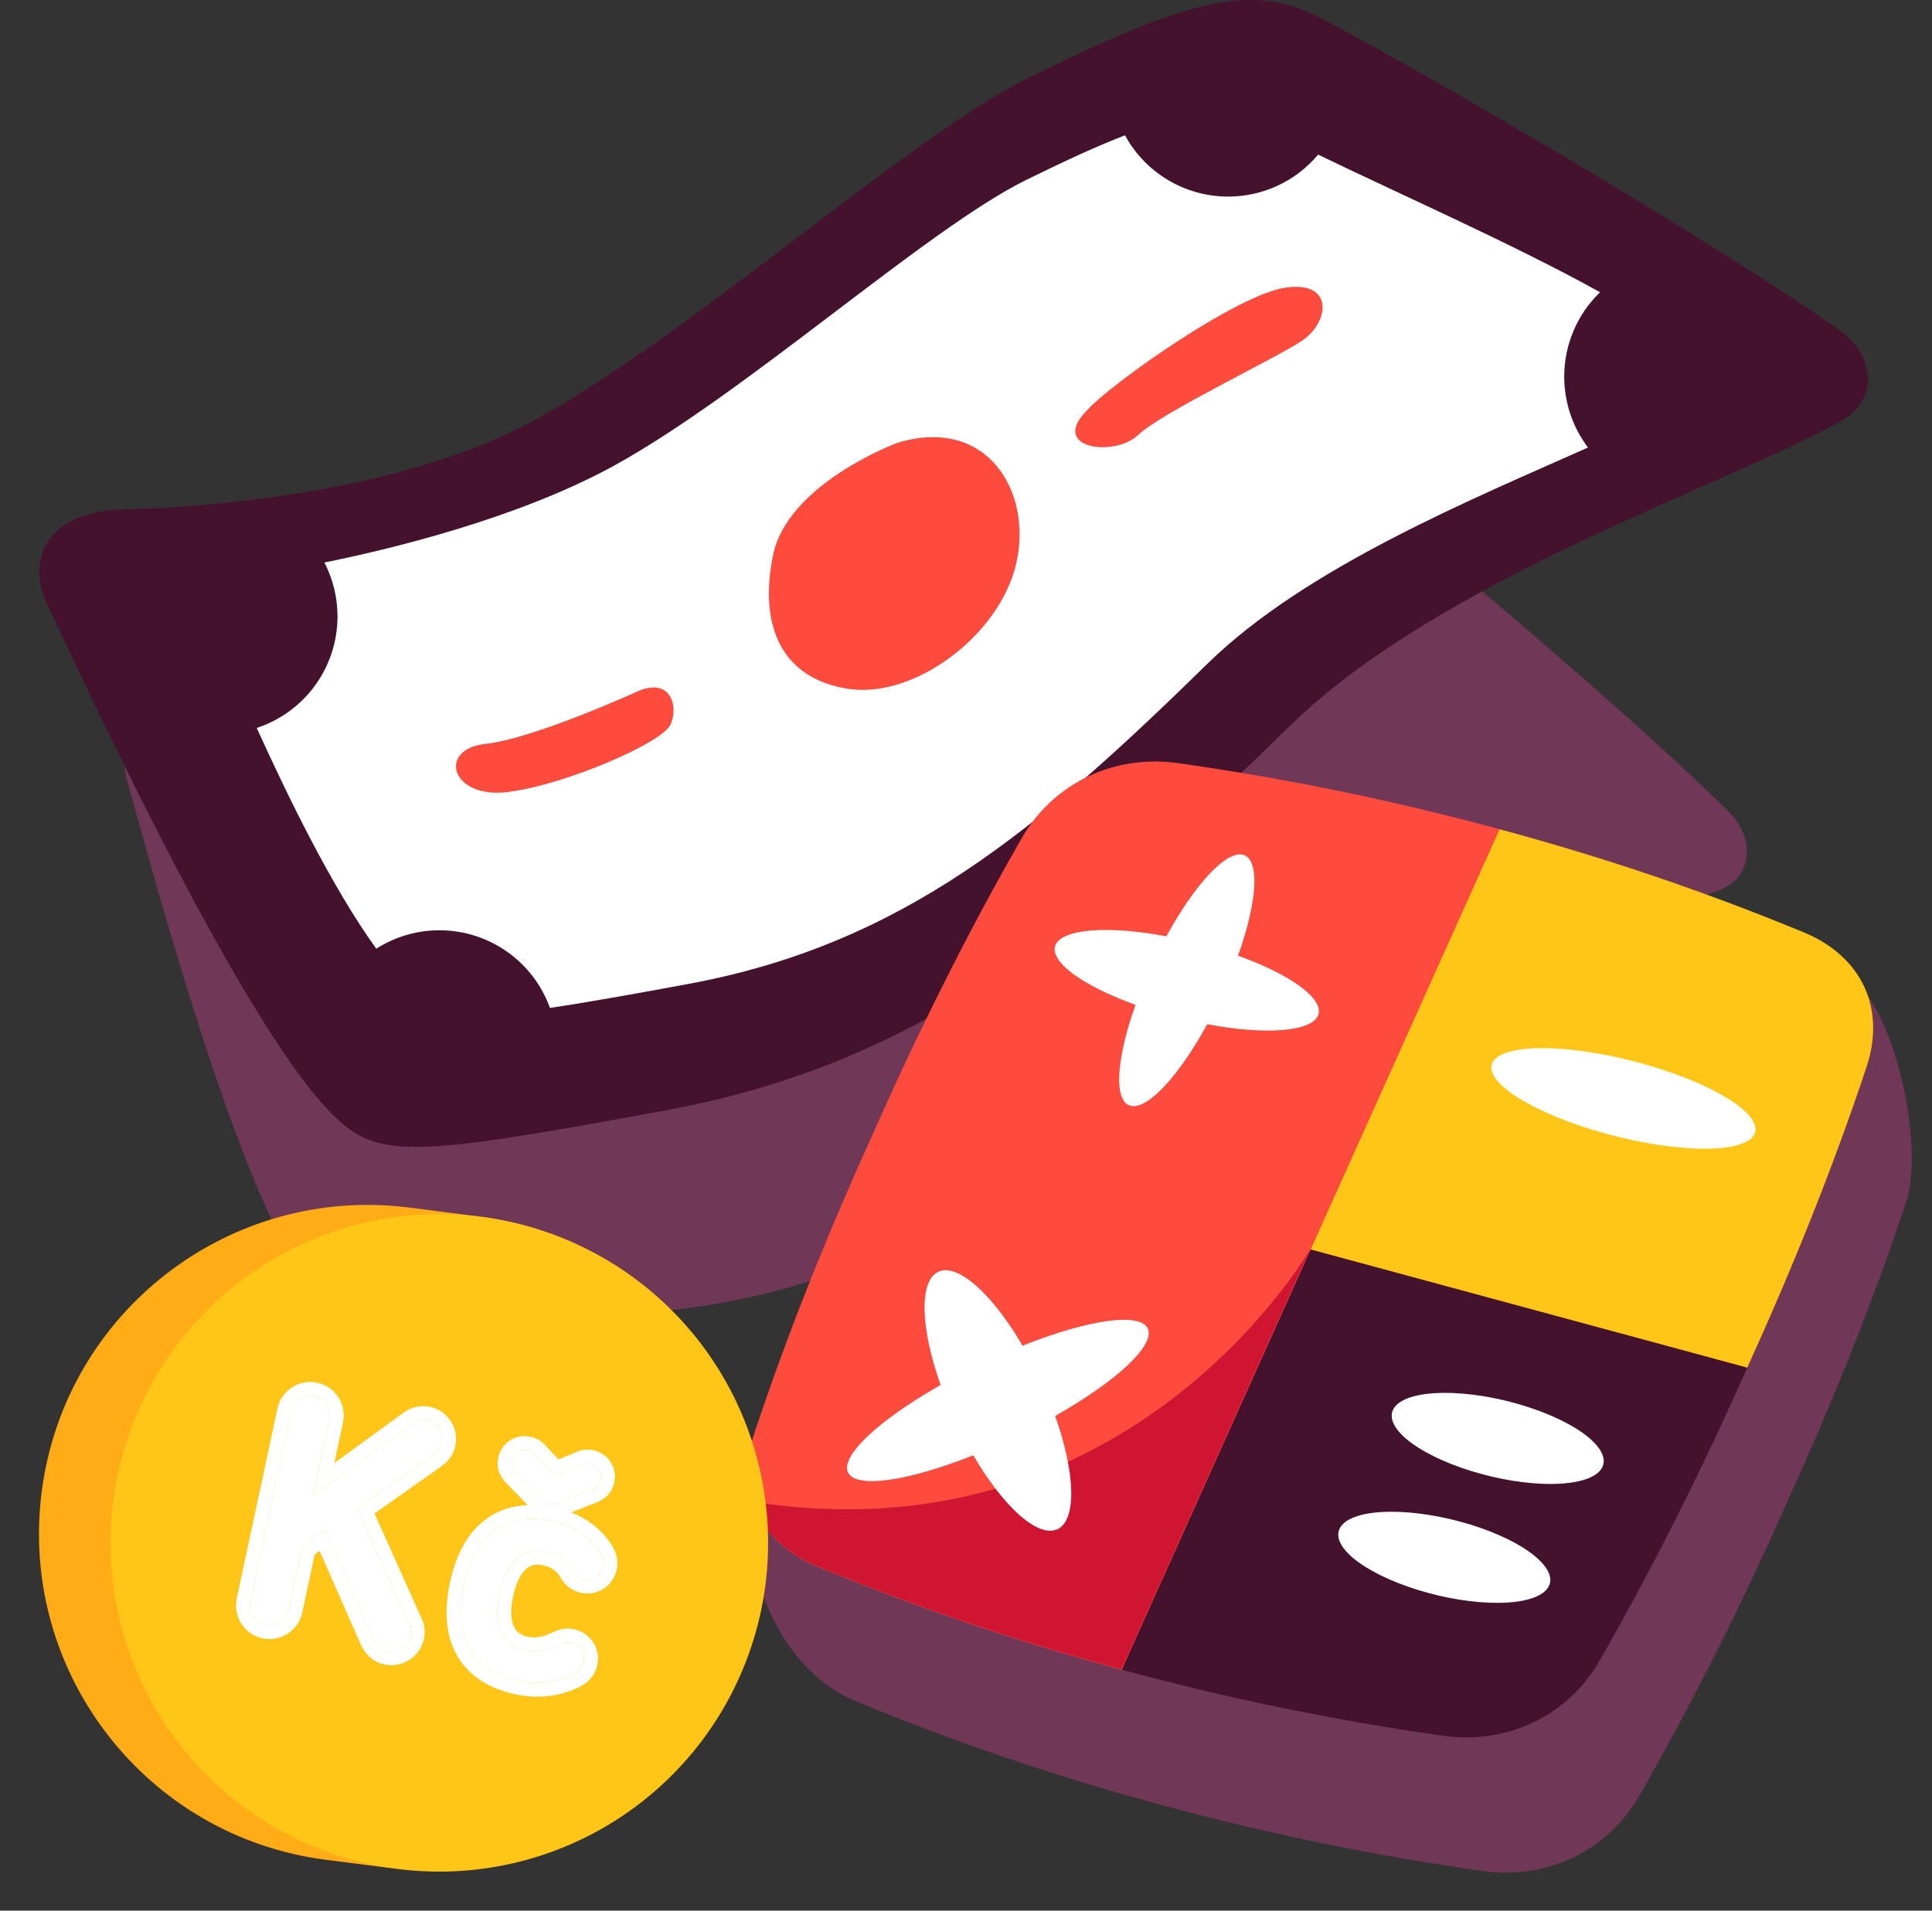 <svg width="91" height="90" viewBox="0 0 91 90" fill="none" xmlns="http://www.w3.org/2000/svg">
<rect x="0" y="0" width="91" height="90" fill="#333333" stroke="none"/>
<path d="M10.026 33.495C10.026 33.495 20.185 35.154 27.293 32.715C34.401 30.275 44.694 23.712 50.002 22.153C53.389 21.158 55.465 20.657 57.33 20.487C59.968 20.246 61.318 20.978 62.407 21.813C66.977 25.319 77.381 34.174 81.457 38.272C82.623 39.445 82.64 41.332 80.908 41.962C75.869 43.793 63.368 45.577 56.094 50.596C46.319 57.34 38.77 61.811 27.844 61.944C16.919 62.076 15.618 61.908 14.073 59.719C10.843 55.145 6.532 38.651 5.986 36.739C5.515 35.089 6.391 32.891 10.026 33.495Z" fill="#703856"/>
<path d="M6.069 23.981C6.069 23.981 17.72 23.879 25.181 19.791C32.641 15.703 42.862 6.402 48.483 3.643C52.071 1.882 54.291 0.924 56.338 0.375C59.234 -0.401 60.881 0.156 62.256 0.879C68.029 3.911 81.337 11.789 86.672 15.577C88.199 16.661 88.58 18.764 86.769 19.799C81.5 22.81 67.897 27.204 60.747 34.202C51.14 43.604 43.577 50.043 31.415 52.291C19.253 54.54 17.769 54.602 15.624 52.458C11.142 47.975 3.162 30.404 2.185 28.376C1.342 26.626 1.898 24.006 6.069 23.981Z" fill="#44122D"/>
<path d="M52.99 6.374C51.739 6.852 50.284 7.519 48.349 8.469C43.657 10.773 35.127 18.535 28.9 21.947C24.3 24.468 18.174 25.913 15.28 26.497C15.685 27.282 15.897 28.152 15.897 29.034C15.897 30.2 15.529 31.335 14.846 32.279C14.162 33.222 13.199 33.926 12.092 34.29C13.53 37.456 15.627 41.79 17.724 44.688C18.596 44.132 19.607 43.831 20.641 43.82C20.66 43.82 20.68 43.82 20.699 43.82C21.837 43.82 22.948 44.171 23.879 44.826C24.81 45.48 25.517 46.406 25.903 47.477C27.539 47.237 29.629 46.865 32.402 46.352C42.553 44.476 48.866 39.102 56.884 31.254C61.535 26.702 69.446 23.474 74.797 21.08C74.07 20.119 73.677 18.947 73.677 17.742C73.677 17 73.826 16.265 74.116 15.582C74.406 14.899 74.83 14.281 75.364 13.765C71.352 11.536 66.006 9.181 62.086 7.283C61.567 7.902 60.919 8.4 60.186 8.742C59.454 9.083 58.656 9.26 57.848 9.26C56.853 9.26 55.877 8.992 55.022 8.484C54.167 7.976 53.465 7.247 52.99 6.374Z" fill="white"/>
<path d="M42.267 20.861C42.267 20.861 37.087 22.77 36.406 26.177C35.724 29.585 36.883 31.97 39.95 32.447C43.016 32.924 47.037 29.994 47.855 26.586C48.673 23.179 46.492 19.567 42.267 20.861Z" fill="#FF4B3D"/>
<path d="M29.995 32.584C29.995 32.584 25.128 34.801 22.863 35.042C20.598 35.283 21.224 37.644 23.923 37.307C26.622 36.969 31.2 34.993 31.585 34.126C31.971 33.259 31.585 31.861 29.995 32.584Z" fill="#FF4B3D"/>
<path d="M51.199 19.332C52.259 18.127 58.235 13.886 60.548 13.549C62.861 13.212 62.62 15.187 61.319 16.055C60.018 16.922 54.717 19.428 53.609 20.488C52.5 21.549 49.392 21.139 51.199 19.332Z" fill="#FF4B3D"/>
<path d="M56.259 42.24C53.68 42.245 51.308 43.55 49.981 45.866C47.425 50.327 45.13 54.936 43.035 59.66C40.89 64.37 37.049 63.882 35.476 68.608C34.542 71.413 35.595 78.185 40.364 80.158C44.903 82.037 49.674 83.665 54.699 85.019C59.719 86.384 64.76 87.412 69.821 88.131C72.817 88.557 75.697 87.231 77.214 84.584C79.771 80.124 82.065 75.514 84.16 70.79C86.306 66.081 88.204 61.364 89.778 56.638C90.712 53.833 89.13 46.587 86.443 45.475C81.904 43.596 77.521 46.785 72.496 45.431C67.476 44.066 62.435 43.038 57.374 42.319C57 42.265 56.627 42.24 56.259 42.24V42.24Z" fill="#703856"/>
<path d="M82.297 64.421C75.523 61.846 68.714 59.584 61.734 58.855C57.535 65.042 55.223 71.858 52.836 78.649C57.856 80.014 62.897 81.042 67.957 81.761C70.953 82.187 73.834 80.861 75.351 78.214C77.907 73.754 80.202 69.144 82.297 64.421Z" fill="#44122D"/>
<path d="M41.17 53.29C47.446 56.013 54.215 57.995 61.733 58.855C66.094 52.749 69.761 46.399 70.631 39.061C65.611 37.696 60.57 36.669 55.509 35.949C52.514 35.523 49.633 36.849 48.116 39.496C45.559 43.956 43.265 48.566 41.17 53.29Z" fill="#FF4B3D"/>
<path d="M82.297 64.421L61.734 58.855L70.633 39.061C75.658 40.415 80.429 42.043 84.968 43.922C87.656 45.034 88.848 47.463 87.914 50.268C86.341 54.994 84.442 59.711 82.297 64.421Z" fill="#FFC517"/>
<path d="M41.17 53.29L61.733 58.855L52.835 78.649C47.81 77.295 43.039 75.667 38.499 73.789C35.812 72.676 34.619 70.248 35.553 67.442C37.126 62.716 39.025 58 41.17 53.29Z" fill="#FF4B3D"/>
<path d="M58.557 40.264C58.175 40.161 57.615 40.48 56.962 41.172C56.309 41.865 55.598 42.894 54.938 44.103C53.6 43.853 52.367 43.757 51.426 43.829C50.484 43.901 49.886 44.138 49.722 44.503C49.557 44.868 49.836 45.342 50.515 45.853C51.194 46.364 52.237 46.884 53.485 47.333C53.033 48.599 52.765 49.747 52.721 50.605C52.678 51.462 52.86 51.983 53.242 52.086C53.624 52.19 54.184 51.871 54.837 51.178C55.49 50.485 56.201 49.456 56.862 48.247C58.199 48.497 59.433 48.593 60.374 48.521C61.315 48.449 61.913 48.212 62.078 47.847C62.242 47.482 61.963 47.008 61.284 46.497C60.604 45.986 59.562 45.466 58.314 45.017C58.766 43.751 59.034 42.602 59.078 41.745C59.121 40.887 58.939 40.367 58.557 40.264Z" fill="white"/>
<path d="M71.267 66.068C69.962 65.718 68.635 65.559 67.575 65.625C66.515 65.691 65.808 65.976 65.608 66.42C65.509 66.64 65.538 66.893 65.695 67.164C65.851 67.435 66.132 67.719 66.52 67.999C66.908 68.279 67.397 68.55 67.958 68.796C68.519 69.043 69.141 69.26 69.79 69.435C70.438 69.611 71.1 69.741 71.737 69.819C72.373 69.897 72.973 69.92 73.502 69.888C74.03 69.856 74.477 69.77 74.817 69.633C75.156 69.496 75.382 69.313 75.481 69.092C75.681 68.647 75.353 68.079 74.569 67.513C73.785 66.948 72.609 66.431 71.3 66.077C71.289 66.074 71.278 66.071 71.267 66.068H71.267ZM68.782 71.677C68.134 71.501 67.472 71.371 66.835 71.293C66.199 71.215 65.599 71.192 65.07 71.224C64.542 71.255 64.095 71.342 63.755 71.479C63.416 71.615 63.19 71.799 63.091 72.02C62.992 72.24 63.021 72.493 63.177 72.764C63.334 73.035 63.614 73.319 64.002 73.599C64.391 73.879 64.879 74.15 65.441 74.396C66.001 74.643 66.624 74.86 67.272 75.035C67.921 75.211 68.582 75.341 69.219 75.419C69.856 75.497 70.456 75.52 70.984 75.488C71.513 75.457 71.96 75.37 72.299 75.233C72.639 75.097 72.865 74.913 72.964 74.692C73.063 74.472 73.034 74.219 72.877 73.948C72.721 73.677 72.44 73.393 72.052 73.113C71.664 72.833 71.175 72.562 70.614 72.316C70.053 72.069 69.43 71.852 68.782 71.677Z" fill="white"/>
<path d="M75.711 53.42C74.9 53.201 74.116 52.94 73.404 52.653C72.693 52.365 72.067 52.057 71.564 51.746C71.06 51.435 70.688 51.127 70.469 50.839C70.251 50.551 70.189 50.289 70.288 50.069C70.387 49.848 70.645 49.673 71.047 49.554C71.449 49.434 71.988 49.372 72.631 49.371C73.275 49.371 74.012 49.431 74.799 49.55C75.587 49.668 76.41 49.842 77.221 50.062C78.859 50.505 80.351 51.107 81.368 51.736C82.385 52.364 82.844 52.968 82.644 53.413C82.444 53.858 81.601 54.109 80.301 54.111C79.001 54.112 77.35 53.864 75.711 53.42Z" fill="white"/>
<path d="M61.716 58.839C61.716 58.839 53.306 73.548 35.463 70.741C35.903 72.064 36.95 73.132 38.488 73.769C43.026 75.647 47.797 77.274 52.82 78.628L61.716 58.839Z" fill="#CF1531"/>
<path d="M44.831 59.873C44.587 59.809 44.371 59.822 44.189 59.909C43.752 60.118 43.528 60.752 43.548 61.714C43.569 62.676 43.834 63.913 44.304 65.239C42.874 66.05 41.674 66.891 40.887 67.634C40.1 68.377 39.768 68.982 39.941 69.357C40.115 69.731 40.785 69.855 41.85 69.71C42.915 69.565 44.316 69.158 45.842 68.551C46.55 69.762 47.321 70.757 48.038 71.385C48.755 72.013 49.38 72.239 49.816 72.029C50.252 71.82 50.477 71.186 50.456 70.224C50.435 69.262 50.17 68.025 49.701 66.7C51.131 65.888 52.331 65.047 53.118 64.304C53.905 63.561 54.237 62.956 54.063 62.581C53.889 62.207 53.219 62.083 52.154 62.228C51.089 62.374 49.688 62.781 48.163 63.387C47.605 62.434 47.006 61.61 46.423 60.995C45.839 60.379 45.291 59.993 44.831 59.873Z" fill="white"/>
<path d="M30.881 73.977C30.881 73.977 26.517 88.965 18.08 87.954C18.04 87.949 15.402 87.613 15.362 87.607C6.877 86.524 0.878 78.767 1.962 70.283C3.045 61.799 10.802 55.8 19.286 56.883C19.313 56.887 22.588 57.305 22.615 57.309C31.057 58.431 31.961 65.52 30.881 73.977L30.881 73.977Z" fill="#FFAC17"/>
<path d="M36.055 74.638C35.535 78.712 33.417 82.413 30.168 84.926C26.919 87.439 22.805 88.558 18.731 88.038C14.656 87.517 10.956 85.4 8.443 82.151C5.93 78.902 4.81 74.788 5.331 70.713C5.851 66.639 7.969 62.939 11.218 60.426C14.467 57.913 18.581 56.793 22.655 57.314C26.729 57.834 30.43 59.952 32.943 63.2C35.456 66.45 36.575 70.564 36.055 74.638Z" fill="#FFC517"/>
<path d="M15.519 66.87C15.626 66.37 15.307 65.876 14.807 65.769C14.307 65.662 13.813 65.981 13.706 66.481L11.786 75.435C11.679 75.935 11.998 76.428 12.498 76.536C12.998 76.643 13.491 76.324 13.599 75.824L14.242 72.823L15.334 72.077L17.598 77.221C17.686 77.419 17.873 77.688 18.248 77.769C18.733 77.873 19.226 77.553 19.33 77.069C19.37 76.882 19.348 76.681 19.269 76.516L16.824 71.072L20.445 68.514C20.62 68.388 20.753 68.221 20.807 67.971C20.911 67.487 20.604 67.012 20.12 66.908C19.885 66.858 19.631 66.901 19.4 67.064L14.751 70.448L15.519 66.87Z" fill="white"/>
<path d="M21.831 74.68C21.285 77.227 22.289 78.717 24.415 79.173C25.696 79.447 26.676 79.069 27.106 78.818C27.33 78.686 27.448 78.516 27.495 78.297C27.586 77.875 27.328 77.477 26.906 77.386C26.75 77.353 26.603 77.354 26.404 77.442C25.988 77.63 25.442 77.889 24.723 77.735C23.629 77.501 23.213 76.545 23.534 75.045C23.849 73.576 24.624 72.859 25.718 73.094C26.499 73.261 26.822 73.739 26.978 74.002C27.085 74.188 27.249 74.338 27.499 74.391C27.921 74.482 28.32 74.224 28.41 73.802C28.45 73.615 28.43 73.48 28.342 73.281C28.138 72.861 27.464 71.965 26.026 71.656C23.901 71.201 22.377 72.132 21.831 74.68ZM25.859 70.836C25.984 70.863 26.116 70.858 26.242 70.804L27.903 70.146C28.083 70.07 28.241 69.941 28.295 69.691C28.369 69.347 28.16 69.025 27.816 68.951C27.675 68.921 27.525 68.938 27.433 68.983L26.14 69.523L25.183 68.501C25.118 68.421 24.988 68.344 24.847 68.314C24.503 68.24 24.181 68.449 24.107 68.793C24.053 69.043 24.145 69.226 24.278 69.369L25.523 70.65C25.616 70.751 25.734 70.809 25.859 70.836Z" fill="white"/>
<path fill-rule="evenodd" clip-rule="evenodd" d="M17.599 77.221L15.335 72.077L14.243 72.823L13.6 75.824C13.492 76.324 12.999 76.643 12.499 76.535C11.999 76.428 11.68 75.935 11.787 75.435L13.707 66.481C13.814 65.981 14.308 65.662 14.808 65.769C15.308 65.876 15.627 66.37 15.52 66.87L14.752 70.448L19.401 67.064C19.632 66.901 19.886 66.858 20.121 66.908C20.605 67.012 20.912 67.487 20.808 67.971C20.755 68.221 20.621 68.388 20.446 68.514L16.825 71.072L19.27 76.516C19.349 76.68 19.371 76.882 19.331 77.069C19.227 77.553 18.734 77.873 18.25 77.769C17.875 77.688 17.687 77.419 17.599 77.221ZM19.862 76.242C20.004 76.542 20.037 76.888 19.969 77.206C19.79 78.042 18.949 78.586 18.113 78.406C17.455 78.266 17.136 77.787 17.003 77.485L17.002 77.483L15.054 73.059L14.826 73.215L14.238 75.96C14.055 76.813 13.214 77.356 12.362 77.173C11.51 76.991 10.966 76.15 11.149 75.298L13.069 66.344C13.252 65.492 14.092 64.948 14.944 65.131C15.797 65.314 16.34 66.154 16.158 67.006L15.748 68.916L19.021 66.534L19.025 66.531C19.404 66.264 19.845 66.182 20.258 66.27C21.094 66.45 21.625 67.271 21.446 68.108C21.353 68.543 21.109 68.84 20.829 69.043L20.826 69.045L17.64 71.295L19.862 76.242ZM27.437 79.381L27.436 79.381C26.898 79.696 25.753 80.126 24.279 79.811C23.095 79.557 22.13 78.992 21.563 78.046C21.001 77.109 20.9 75.914 21.194 74.543C21.488 73.171 22.069 72.126 22.967 71.505C23.528 71.117 24.168 70.926 24.855 70.897L23.806 69.819L23.801 69.813C23.568 69.563 23.36 69.172 23.47 68.656C23.619 67.96 24.289 67.527 24.985 67.676C25.229 67.729 25.493 67.861 25.671 68.067L26.308 68.747L27.168 68.388C27.414 68.273 27.709 68.261 27.954 68.313C28.65 68.462 29.083 69.132 28.934 69.828C28.823 70.343 28.472 70.615 28.158 70.747L28.151 70.75L26.909 71.242C28.083 71.704 28.698 72.519 28.93 72.995L28.935 73.006L28.939 73.016C28.998 73.147 29.05 73.293 29.072 73.459C29.095 73.63 29.081 73.788 29.049 73.939C28.883 74.713 28.138 75.195 27.364 75.029C26.903 74.93 26.598 74.645 26.416 74.332C26.301 74.138 26.103 73.844 25.582 73.732C25.221 73.654 24.973 73.734 24.772 73.915C24.543 74.122 24.315 74.519 24.173 75.182C24.027 75.862 24.072 76.321 24.196 76.602C24.303 76.846 24.496 77.019 24.861 77.097C25.347 77.201 25.71 77.04 26.136 76.847L26.138 76.847L26.14 76.845C26.478 76.696 26.767 76.689 27.044 76.748C27.818 76.914 28.3 77.659 28.134 78.434C28.047 78.838 27.813 79.16 27.437 79.381ZM26.979 74.002C27.086 74.188 27.25 74.338 27.5 74.391C27.922 74.482 28.321 74.224 28.411 73.802C28.451 73.615 28.431 73.48 28.343 73.281C28.139 72.861 27.465 71.965 26.027 71.656C23.902 71.201 22.378 72.132 21.832 74.68C21.286 77.227 22.29 78.717 24.416 79.173C25.697 79.447 26.677 79.069 27.107 78.818C27.331 78.686 27.45 78.516 27.496 78.297C27.587 77.875 27.329 77.477 26.907 77.386C26.751 77.353 26.604 77.354 26.405 77.442C26.395 77.446 26.386 77.45 26.376 77.455C25.963 77.642 25.426 77.886 24.724 77.735C23.63 77.501 23.214 76.545 23.535 75.045C23.851 73.576 24.625 72.859 25.719 73.094C26.5 73.261 26.823 73.739 26.979 74.002ZM26.243 70.804L27.904 70.146C28.084 70.07 28.242 69.941 28.296 69.691C28.369 69.347 28.161 69.025 27.817 68.951C27.676 68.921 27.526 68.938 27.434 68.983L26.142 69.523L25.184 68.501C25.119 68.421 24.989 68.344 24.848 68.314C24.504 68.24 24.182 68.449 24.108 68.793C24.054 69.043 24.146 69.226 24.279 69.369L25.524 70.65C25.617 70.751 25.735 70.809 25.86 70.836C25.985 70.863 26.117 70.858 26.243 70.804Z" fill="white"/>
</svg>
